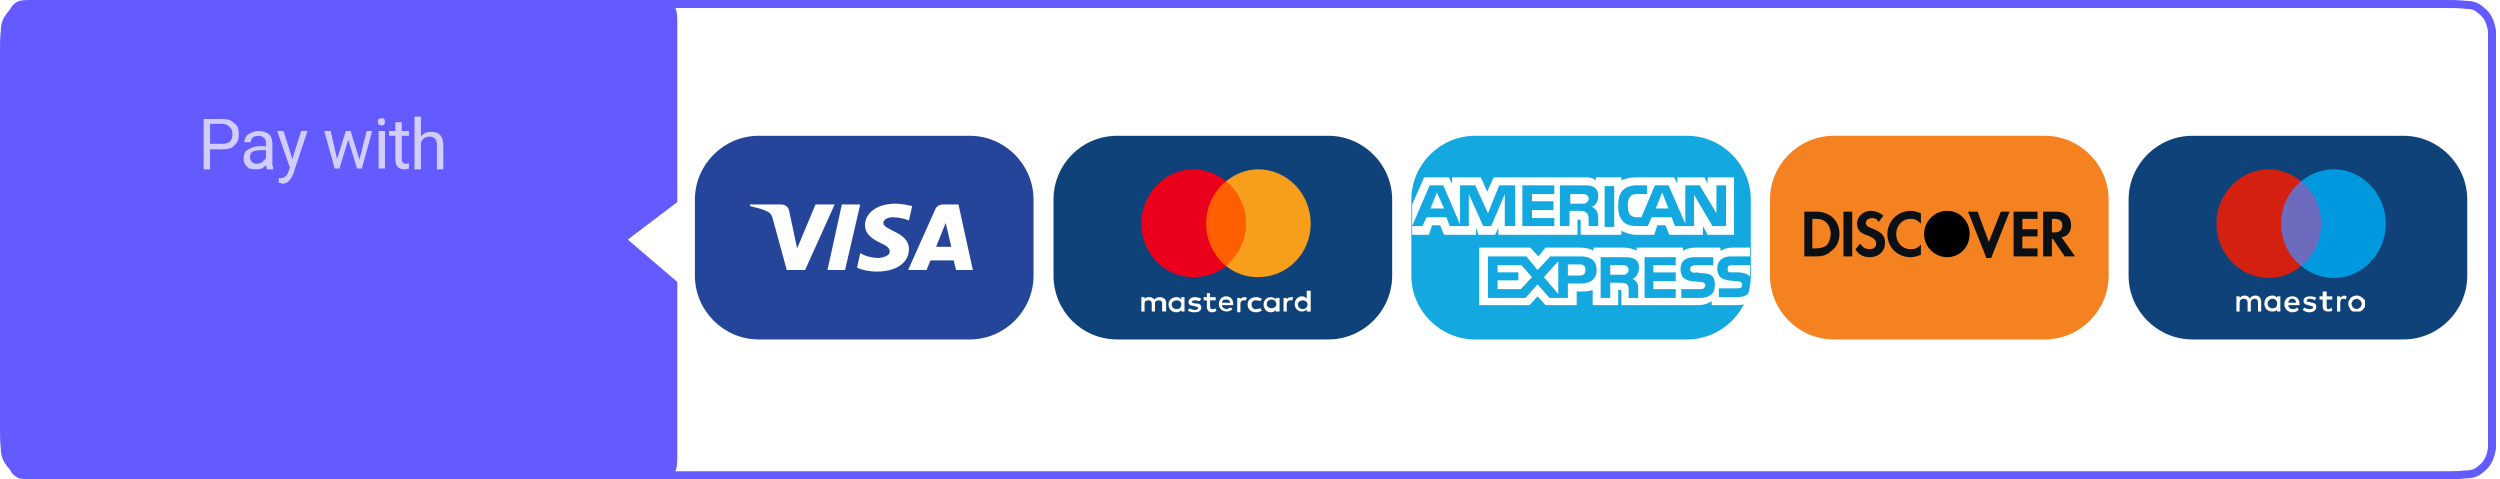 <svg version="1.2" xmlns="http://www.w3.org/2000/svg" viewBox="0 0 313 60" width="313" height="60">
	<title>bitpay-svg</title>
	<defs>
		<linearGradient id="g1" x1="242.1" y1="26.9" x2="245.8" y2="31.1" gradientUnits="userSpaceOnUse">
			<stop offset="0" stop-color="#f34f26"/>
			<stop offset="1" stop-color="#f69e35"/>
		</linearGradient>
		<clipPath clipPathUnits="userSpaceOnUse" id="cp1">
			<path d="m1.26 1.13c-0.23 0.44-0.23 1.02-0.23 2.18v53.38c0 1.16 0 1.74 0.23 2.18 0.2 0.39 0.51 0.71 0.9 0.9 0.45 0.23 1.03 0.23 2.18 0.23h77.18c1.16 0 1.74 0 2.18-0.23 0.39-0.19 0.7-0.51 0.9-0.9 0.23-0.44 0.23-1.02 0.23-2.18v-21.39l-6.21-5.3 6.21-4.68v-22.01c0-1.16 0-1.74-0.23-2.18-0.2-0.39-0.51-0.71-0.9-0.9-0.44-0.23-1.02-0.23-2.18-0.23h-77.18c-1.15 0-1.73 0-2.18 0.23-0.39 0.19-0.7 0.51-0.9 0.9z"/>
		</clipPath>
	</defs>
	<style>
		.s0 { fill: #ffffff;stroke: #635bff;stroke-width: 1 } 
		.s1 { fill: #635bff } 
		.s2 { fill: #13a8e0 } 
		.s3 { fill: #ffffff } 
		.s4 { fill: #f58220 } 
		.s5 { fill: url(#g1) } 
		.s6 { fill: #000000 } 
		.s7 { fill: #0b1015 } 
		.s8 { fill: #10427a } 
		.s9 { fill: #6c6bbd } 
		.s10 { fill: #d32011 } 
		.s11 { fill: #0099df } 
		.s12 { fill: #ff5f00 } 
		.s13 { fill: #eb001b } 
		.s14 { fill: #f79e1b } 
		.s15 { fill: #25459a } 
		.s16 { opacity: .7;fill: #ffffff } 
	</style>
	<path id="Layer" class="s0" d="m6.6 0.5h299.3c1.2 0 2 0 2.7 0.1 0.7 0 1.1 0.1 1.5 0.3 0.6 0.4 1.2 0.9 1.5 1.6 0.2 0.4 0.3 0.8 0.4 1.4 0 0.7 0 1.6 0 2.7v46.8c0 1.1 0 2 0 2.7-0.1 0.6-0.2 1-0.4 1.4-0.3 0.7-0.9 1.2-1.5 1.6-0.4 0.2-0.8 0.3-1.5 0.3-0.7 0.1-1.5 0.1-2.7 0.1h-299.3c-1.1 0-2 0-2.7-0.1-0.6 0-1-0.1-1.4-0.3-0.7-0.4-1.2-0.9-1.6-1.6-0.2-0.4-0.3-0.8-0.3-1.4-0.1-0.7-0.1-1.6-0.1-2.7v-46.8c0-1.1 0-2 0.1-2.7 0-0.6 0.1-1 0.3-1.4 0.4-0.7 0.9-1.2 1.6-1.6 0.4-0.2 0.8-0.3 1.4-0.3 0.7-0.1 1.6-0.1 2.7-0.1z"/>
	<path id="Layer" fill-rule="evenodd" class="s1" d="m1.3 1.1c-0.3 0.5-0.3 1.1-0.3 2.2v53.4c0 1.1 0 1.7 0.3 2.2 0.2 0.4 0.5 0.7 0.9 0.9 0.4 0.2 1 0.2 2.1 0.2h77.2c1.2 0 1.8 0 2.2-0.2 0.4-0.2 0.7-0.5 0.9-0.9 0.2-0.5 0.2-1.1 0.2-2.2v-21.4l-6.2-5.3 6.2-4.7v-22c0-1.1 0-1.7-0.2-2.2-0.2-0.4-0.5-0.7-0.9-0.9-0.4-0.2-1-0.2-2.2-0.2h-77.2c-1.1 0-1.7 0-2.1 0.2-0.4 0.2-0.7 0.5-0.9 0.9z"/>
	<g id="Rounded">
		<g id="Large">
			<g id="large/american-express">
				<path id="Background" class="s2" d="m176.7 25c0-4.4 3.6-8 8-8h26.5c4.4 0 8 3.6 8 8v9.5c0 4.4-3.6 8-8 8h-26.5c-4.4 0-8-3.6-8-8z"/>
				<g id="Logo">
					<g id="amex">
						<path id="Shape" fill-rule="evenodd" class="s3" d="m176.8 25.6l1.5-3.4h3.1l0.4 0.8v-0.8h3.6l0.8 1.8 0.8-1.8h11.5c0.5 0 1 0.1 1.3 0.4v-0.4h3.2v0.4c0.5-0.3 1.2-0.4 2-0.4h4.6l0.4 0.8v-0.8h3.4l0.4 0.8v-0.8h3.3v7.2h-3.3l-0.6-1.1v1.1h-4.2l-0.5-1.2h-1l-0.4 1.2h-2.2c-0.8 0-1.5-0.3-1.9-0.5v0.5h-5.1v-1.7c0-0.2-0.1-0.2-0.2-0.2h-0.2v1.9h-9.9v-0.9l-0.4 0.9h-2.1l-0.3-0.9v0.9h-4l-0.5-1.2h-1l-0.4 1.2h-2.1zm22.7-2.2c-0.4-0.2-0.8-0.2-1.4-0.2h-2.8v5.1h1.2v-1.9h1.3c0.4 0 0.7 0.1 0.9 0.3 0.2 0.2 0.2 0.6 0.2 1v0.6h1.2v-1c0-0.5-0.1-0.7-0.2-0.9-0.1-0.2-0.4-0.4-0.6-0.5 0.3-0.1 0.8-0.5 0.8-1.4 0-0.5-0.2-0.9-0.6-1.1zm16.6-0.2h-1.2v3.5l-2.1-3.5h-1.8v4.8l-2.1-4.8h-1.7l-1.7 4h-0.5c-0.4 0-0.7-0.1-0.9-0.3q-0.3-0.3-0.3-1.2c0-0.5 0.1-0.9 0.3-1.1 0.3-0.3 0.5-0.3 1-0.3h1.1v-1.1h-1.2q-1.2 0-1.8 0.6c-0.5 0.5-0.6 1.2-0.6 2 0 0.9 0.2 1.5 0.6 1.9 0.4 0.5 1.2 0.6 1.7 0.6h1.4l0.5-1.1h2.5l0.4 1.1h2.4v-3.9l2.3 3.9h1.7zm-26.4 5.1v-5.1h-2l-1.4 3.5-1.6-3.5h-1.9v4.9l-2.1-4.9h-1.7l-2.2 5.1h1.3l0.5-1.1h2.5l0.4 1.1h2.4v-4l1.8 4h1l1.7-4v4zm4.9-1h-2.8v-1h2.7v-1.1h-2.7v-0.9h2.8v-1.1h-4v5.1h4zm4-1.9c-0.1 0.1-0.3 0.1-0.6 0.1h-1.4v-1.2h1.5c0.2 0 0.4 0 0.5 0.1q0.3 0.1 0.3 0.5 0 0.3-0.3 0.5zm2.3 3h1.2v-5.1h-1.2zm6.4-2.3l0.8-2 0.8 2zm-28.2 0l0.8-2 0.9 2z"/>
						<path id="Shape" fill-rule="evenodd" class="s3" d="m219.1 37.9c-0.5 0.2-1.1 0.3-1.7 0.3h-3.1v-0.5c-0.4 0.3-1 0.5-1.6 0.5h-9.7v-1.7c0-0.2-0.1-0.2-0.3-0.2h-0.1v1.9h-3.2v-1.9c-0.5 0.2-1.2 0.2-1.7 0.2h-0.3v1.7h-3.9l-1-1.1-1 1.1h-6.3v-7.2h6.4l1 1.1 0.9-1.1h4.3c0.5 0 1.3 0.1 1.7 0.4v-0.4h3.8c0.4 0 1.2 0.1 1.6 0.4v-0.4h5.8v0.4c0.3-0.2 0.9-0.4 1.5-0.4h3.2v0.4c0.4-0.2 0.8-0.4 1.5-0.4h2.2v1.1h-2.4c-1.2 0-1.7 0.7-1.7 1.5 0 1.6 1.4 1.5 2.5 1.6q0.3 0 0.4 0.1 0.2 0.1 0.2 0.3 0 0.2-0.1 0.4-0.2 0.1-0.5 0.1h-2.3v1.1h2.3c0.7 0 1.3-0.2 1.6-0.7zm0-3.2q0-0.1-0.1-0.2c-0.3-0.2-0.7-0.4-1.4-0.4h-0.6q-0.3 0-0.5 0-0.2-0.1-0.2-0.4 0-0.3 0.1-0.4c0.2-0.1 0.3-0.1 0.5-0.1h2.2zm-6.1-0.5l-0.6-0.1q-0.3 0.1-0.5 0c-0.2-0.1-0.3-0.2-0.3-0.4q0-0.2 0.2-0.4c0.1 0 0.3-0.1 0.5-0.1h2.2v-1h-2.4c-1.3 0-1.7 0.7-1.7 1.5 0 1.6 1.4 1.5 2.5 1.6q0.3 0 0.4 0.1 0.2 0.1 0.2 0.3 0 0.2-0.2 0.4-0.1 0.1-0.5 0.1h-2.3v1.1h2.3c1.2 0 1.9-0.5 1.9-1.6 0-0.6-0.1-0.9-0.3-1.1-0.3-0.3-0.8-0.4-1.4-0.4zm-7.8-0.7c0-0.6-0.2-0.9-0.6-1.1-0.4-0.2-0.8-0.2-1.4-0.2h-2.8v5.1h1.2v-1.9h1.3c0.4 0 0.7 0.1 0.8 0.2 0.3 0.3 0.2 0.7 0.2 1v0.7h1.2v-1c0-0.5 0-0.7-0.2-1-0.1-0.1-0.3-0.3-0.5-0.4 0.3-0.1 0.8-0.5 0.8-1.4zm-1.6 0.8c-0.1 0.1-0.3 0.1-0.5 0.1h-1.5v-1.2h1.5c0.2 0 0.4 0 0.5 0.1q0.3 0.1 0.3 0.5 0 0.3-0.3 0.5zm2.3 3h3.9v-1.1h-2.8v-1h2.8v-1.1h-2.8v-0.9h2.8v-1h-3.9zm-8-5.2h-3.8l-1.6 1.7-1.4-1.7h-4.8v5.2h4.7l1.5-1.7 1.5 1.7h2.3v-1.8h1.5c1 0 2.1-0.3 2.1-1.7 0-1.4-1.1-1.7-2-1.7zm-2.8 4.7l-1.8-2.1 1.8-2zm-4.7-0.6h-2.9v-1.1h2.6v-1h-2.6v-0.9h3l1.3 1.5zm7.4-1.7h-1.5v-1.4h1.5c0.4 0 0.7 0.2 0.7 0.7 0 0.4-0.2 0.7-0.7 0.7z"/>
					</g>
				</g>
			</g>
		</g>
	</g>
	<g id="Rounded">
		<g id="Large">
			<g id="large/discover">
				<path id="Background" class="s4" d="m221.6 25c0-4.4 3.6-8 8-8h26.4c4.4 0 8 3.6 8 8v9.5c0 4.4-3.6 8-8 8h-26.4c-4.4 0-8-3.6-8-8z"/>
				<g id="Logo">
					<g id="discover">
						<g id="Group">
							<g id="path-2-link">
								<path id="path-2" fill-rule="evenodd" class="s5" d="m243.8 32.2c-1.6 0-2.9-1.3-2.9-2.9 0-1.6 1.3-2.9 2.9-2.9 1.6 0 2.8 1.3 2.8 2.9 0 1.6-1.2 2.9-2.8 2.9z"/>
							</g>
							<g id="path-2-link">
								<path id="path-2" class="s6" d="m243.8 32.2c-1.6 0-2.9-1.3-2.9-2.9 0-1.6 1.3-2.9 2.9-2.9 1.6 0 2.8 1.3 2.8 2.9 0 1.6-1.2 2.9-2.8 2.9z"/>
							</g>
						</g>
						<path id="Shape" fill-rule="evenodd" class="s7" d="m230.3 29.3c0 0.8-0.3 1.6-1 2.1-0.5 0.5-1.1 0.7-1.9 0.7h-1.5v-5.6h1.5c1.7 0 2.9 1.1 2.9 2.8zm-1.1 0c0-0.6-0.2-1.1-0.5-1.4-0.4-0.4-0.8-0.5-1.5-0.5h-0.3v3.7h0.3c0.7 0 1.1-0.1 1.5-0.4 0.3-0.3 0.5-0.9 0.5-1.4zm1.6-2.8h1.1v5.6h-1.1zm5.2 3.9c0 1.1-0.8 1.8-1.9 1.8-0.8 0-1.4-0.3-1.8-1l0.6-0.7c0.3 0.5 0.7 0.7 1.2 0.7 0.5 0 0.8-0.3 0.8-0.7q0-0.4-0.3-0.6c-0.1-0.1-0.3-0.2-0.7-0.4-1-0.3-1.4-0.7-1.4-1.5 0-0.9 0.8-1.6 1.7-1.6q0.9 0 1.6 0.6l-0.6 0.8c-0.2-0.4-0.5-0.5-0.8-0.5-0.5 0-0.8 0.3-0.8 0.6 0 0.3 0.2 0.5 0.8 0.7 1.2 0.5 1.6 0.9 1.6 1.8zm3.2-4c0.4 0 0.8 0.1 1.3 0.3v1.3c-0.5-0.5-0.8-0.6-1.3-0.6-1 0-1.8 0.8-1.8 1.9 0 1.1 0.8 1.9 1.8 1.9 0.5 0 0.9-0.1 1.3-0.6v1.3c-0.5 0.2-0.9 0.3-1.3 0.3-1.6 0-2.9-1.2-2.9-2.9 0-1.6 1.3-2.9 2.9-2.9zm11.3 0.1h1.1l-2.3 5.8h-0.6l-2.3-5.8h1.2l1.4 3.8zm1.6 0h3v0.9h-1.9v1.3h1.9v0.9h-1.9v1.5h1.9v1h-3zm6 3.2l1.7 2.4h-1.3l-1.5-2.2h-0.1v2.2h-1.1v-5.6h1.6c1.2 0 1.9 0.6 1.9 1.7 0 0.8-0.4 1.4-1.2 1.5zm0.1-1.5q0-0.8-1-0.8h-0.3v1.7h0.3q1 0 1-0.9z"/>
					</g>
				</g>
			</g>
		</g>
	</g>
	<g id="Rounded">
		<g id="Large">
			<g id="large/maestro">
				<path id="Background" class="s8" d="m266.5 25c0-4.4 3.6-8 8-8h26.4c4.4 0 8 3.6 8 8v9.5c0 4.4-3.6 8-8 8h-26.4c-4.4 0-8-3.6-8-8z"/>
				<g id="Logo">
					<g id="maestro">
						<path id="Shape" class="s9" d="m285.2 22.7h5.8v10.6h-5.8z"/>
						<path id="Shape" class="s10" d="m285.6 28c0-2.2 1-4.1 2.5-5.3-1.1-0.9-2.5-1.5-4-1.5-3.7 0-6.6 3.1-6.6 6.8 0 3.7 2.9 6.8 6.6 6.8 1.5 0 2.9-0.6 4-1.5-1.5-1.2-2.5-3.1-2.5-5.3z"/>
						<path id="Shape" class="s11" d="m298.7 28c0 3.7-2.9 6.8-6.5 6.8-1.6 0-3-0.6-4.1-1.5 1.5-1.2 2.5-3.1 2.5-5.3 0-2.2-1-4.1-2.5-5.3 1.1-0.9 2.5-1.5 4.1-1.5 3.6 0 6.5 3.1 6.5 6.8z"/>
					</g>
					<path id="Shape" fill-rule="evenodd" class="s3" d="m293.5 37c0.1 0 0.2 0.1 0.3 0.1l-0.1 0.4q-0.1-0.1-0.3-0.1-0.4 0-0.4 0.5v1.1h-0.4v-1.9h0.4v0.2c0.1-0.1 0.3-0.3 0.5-0.3zm-1.5 0.5h-0.7v0.8c0 0.2 0 0.4 0.2 0.4q0.2 0 0.4-0.2l0.1 0.4c-0.1 0.1-0.3 0.1-0.5 0.1-0.5 0-0.7-0.2-0.7-0.7v-0.8h-0.4v-0.4h0.4v-0.6h0.5v0.6h0.7zm-4.1 0.7h-1.4c0 0.4 0.3 0.5 0.6 0.5q0.3 0 0.5-0.2l0.2 0.3q-0.3 0.3-0.8 0.3c-0.5 0-1-0.4-1-1 0-0.6 0.4-1 1-1 0.6 0 0.9 0.4 0.9 1q0 0 0 0.1zm-0.4-0.3q-0.1-0.5-0.5-0.5c-0.3 0-0.5 0.2-0.5 0.5zm2.3-0.3c-0.1-0.1-0.4-0.2-0.6-0.2q-0.4 0-0.4 0.3c0 0.1 0.2 0.1 0.4 0.1l0.2 0.1c0.4 0 0.6 0.2 0.6 0.5 0 0.4-0.3 0.7-0.9 0.7q-0.4 0-0.8-0.3l0.2-0.3c0.1 0.1 0.4 0.2 0.6 0.2q0.5 0 0.5-0.2 0-0.2-0.3-0.2l-0.3-0.1q-0.6-0.1-0.6-0.5c0-0.4 0.3-0.6 0.8-0.6q0.5 0 0.8 0.2zm5.3-0.6q0.2 0 0.4 0.1 0.2 0.1 0.3 0.2 0.2 0.2 0.3 0.3 0 0.2 0 0.4 0 0.3 0 0.4-0.1 0.2-0.3 0.4-0.1 0.1-0.3 0.2-0.2 0-0.4 0-0.3 0-0.5 0-0.2-0.1-0.3-0.2-0.1-0.2-0.2-0.4-0.1-0.1-0.1-0.4 0-0.2 0.1-0.4 0.1-0.1 0.2-0.3 0.1-0.1 0.3-0.2 0.2-0.1 0.5-0.1zm0 0.4q-0.2 0-0.3 0.1-0.1 0-0.2 0.1-0.1 0.1-0.1 0.2-0.1 0.1-0.1 0.2 0 0.2 0.1 0.3 0 0.1 0.1 0.2 0.1 0.1 0.2 0.1 0.1 0.1 0.3 0.1 0.1 0 0.2-0.1 0.1 0 0.2-0.1 0.1-0.1 0.1-0.2 0.1-0.1 0.1-0.3 0-0.1-0.1-0.2 0-0.1-0.1-0.2-0.1-0.1-0.2-0.1-0.1-0.1-0.2-0.1zm-9.6 1.6h-0.4v-0.2q-0.2 0.2-0.6 0.2c-0.6 0-1-0.4-1-1 0-0.6 0.4-1 1-1q0.4 0 0.6 0.3v-0.2h0.4zm-0.4-1c0-0.3-0.2-0.6-0.6-0.6-0.3 0-0.6 0.3-0.6 0.6 0 0.4 0.3 0.6 0.6 0.6 0.4 0 0.6-0.2 0.6-0.6zm-2.4 1v-1.1q0-0.5-0.4-0.5c-0.3 0-0.5 0.2-0.5 0.5v1.1h-0.4v-1.1q0-0.5-0.5-0.5c-0.3 0-0.5 0.2-0.5 0.5v1.1h-0.4v-1.9h0.4v0.2c0.2-0.2 0.4-0.3 0.6-0.3q0.5 0 0.7 0.4c0.1-0.3 0.4-0.4 0.7-0.4 0.4 0 0.7 0.3 0.7 0.8v1.2z"/>
				</g>
			</g>
		</g>
	</g>
	<g id="Rounded">
		<g id="Large">
			<g id="large/mastercard">
				<path id="Background" class="s8" d="m131.9 25c0-4.4 3.5-8 8-8h26.4c4.4 0 8 3.6 8 8v9.5c0 4.4-3.6 8-8 8h-26.4c-4.5 0-8-3.6-8-8z"/>
				<g id="Logo">
					<g id="mastercard">
						<path id="Rectangle-path" class="s12" d="m150.6 22.7h5.8v10.6h-5.8z"/>
						<path id="Shape" class="s13" d="m151 28c0-2.2 1-4.1 2.5-5.3-1.1-0.9-2.5-1.5-4.1-1.5-3.6 0-6.5 3.1-6.5 6.8 0 3.7 2.9 6.7 6.5 6.7 1.6 0 3-0.5 4.1-1.4-1.5-1.2-2.5-3.2-2.5-5.3z"/>
						<path id="Shape" class="s14" d="m164.1 28c0 3.7-2.9 6.7-6.6 6.7-1.5 0-2.9-0.5-4-1.4 1.5-1.3 2.5-3.2 2.5-5.3 0-2.2-1-4.1-2.5-5.3 1.1-0.9 2.5-1.5 4-1.5 3.7 0 6.6 3.1 6.6 6.8z"/>
					</g>
					<path id="Shape" fill-rule="evenodd" class="s3" d="m145.5 39v-1q0-0.4-0.4-0.4c-0.3 0-0.5 0.1-0.5 0.4v1h-0.4v-1q0-0.4-0.4-0.4c-0.3 0-0.5 0.1-0.5 0.4v1h-0.4v-1.8h0.4v0.2c0.2-0.2 0.4-0.2 0.6-0.2q0.4 0 0.6 0.3c0.2-0.2 0.5-0.3 0.7-0.3 0.5 0 0.8 0.3 0.8 0.7v1.1zm6.7-1.4h-0.7v0.8q0 0.3 0.3 0.3c0.1 0 0.3 0 0.4-0.1l0.1 0.3c-0.1 0.1-0.3 0.2-0.5 0.2-0.5 0-0.7-0.3-0.7-0.7v-0.8h-0.4v-0.4h0.4v-0.5h0.4v0.5h0.7zm3.9-0.3l-0.1 0.3q-0.1 0-0.3 0-0.4 0-0.4 0.5v1h-0.4v-1.8h0.4v0.2c0.1-0.2 0.3-0.3 0.5-0.3 0.1 0 0.2 0 0.3 0.1zm-5.9 0.4c-0.1 0-0.3-0.1-0.6-0.1-0.2 0-0.4 0.1-0.4 0.2 0 0.1 0.2 0.1 0.4 0.2h0.2c0.4 0 0.6 0.2 0.6 0.5 0 0.4-0.3 0.6-0.9 0.6-0.3 0-0.6-0.1-0.8-0.2l0.2-0.3c0.2 0.1 0.4 0.2 0.7 0.2 0.3 0 0.4-0.1 0.4-0.3q0-0.1-0.3-0.1l-0.2-0.1c-0.5 0-0.7-0.2-0.7-0.5 0-0.3 0.3-0.6 0.8-0.6 0.3 0 0.6 0.1 0.8 0.2zm11.7-0.5l-0.1 0.4q-0.1 0-0.3 0-0.3 0-0.4 0.4v1h-0.4v-1.7h0.4v0.2c0.1-0.2 0.3-0.3 0.6-0.3 0 0 0.2 0 0.2 0zm-4.6 0c0.2 0 0.5 0.1 0.7 0.2l-0.2 0.3q-0.3-0.1-0.6-0.1c-0.3 0-0.5 0.2-0.5 0.5 0 0.4 0.2 0.6 0.5 0.6q0.3 0 0.6-0.1l0.2 0.3c-0.2 0.1-0.5 0.2-0.7 0.2-0.7 0-1.1-0.4-1.1-1 0-0.5 0.4-0.9 1.1-0.9zm2.9 1.8h-0.5v-0.2q-0.2 0.3-0.6 0.3c-0.5 0-0.9-0.4-0.9-1 0-0.5 0.4-0.9 0.9-0.9q0.4 0 0.6 0.3v-0.2h0.5zm-0.4-0.9c0-0.4-0.3-0.6-0.6-0.6-0.3 0-0.6 0.2-0.6 0.6 0 0.3 0.3 0.5 0.6 0.5 0.3 0 0.6-0.2 0.6-0.5zm-5.4 0v0.1h-1.4c0 0.3 0.3 0.5 0.6 0.5q0.3-0.1 0.5-0.2l0.2 0.2c-0.2 0.2-0.5 0.3-0.7 0.3-0.6 0-1-0.4-1-0.9 0-0.6 0.4-1 0.9-1 0.6 0 0.9 0.4 0.9 1zm-1.4-0.2h1c0-0.3-0.2-0.4-0.5-0.4-0.3 0-0.5 0.1-0.5 0.4zm11.1 1.1h-0.5v-0.3q-0.2 0.3-0.6 0.3c-0.5 0-0.9-0.4-0.9-0.9 0-0.6 0.4-1 0.9-1q0.4 0 0.6 0.3v-1h0.5zm-0.4-0.9c0-0.3-0.3-0.5-0.6-0.5-0.3 0-0.6 0.2-0.6 0.5 0 0.4 0.3 0.6 0.6 0.6 0.3 0 0.6-0.2 0.6-0.6zm-15.4 0.9h-0.4v-0.2q-0.2 0.3-0.6 0.3c-0.6 0-1-0.4-1-1 0-0.5 0.4-0.9 1-0.9q0.4 0 0.6 0.3v-0.3h0.4zm-0.4-0.9c0-0.3-0.2-0.5-0.6-0.5-0.3 0-0.6 0.2-0.6 0.5 0 0.4 0.3 0.6 0.6 0.6 0.4 0 0.6-0.2 0.6-0.6z"/>
				</g>
			</g>
		</g>
	</g>
	<g id="Rounded">
		<g id="Large">
			<g id="large/visa">
				<path id="Background" class="s15" d="m87 25c0-4.4 3.6-8 8-8h26.4c4.4 0 8 3.6 8 8v9.5c0 4.4-3.6 8-8 8h-26.4c-4.4 0-8-3.6-8-8z"/>
				<g id="Logo">
					<path id="Shape" fill-rule="evenodd" class="s3" d="m112.1 25.5c0.9 0 1.6 0.2 2.1 0.3l-0.4 1.8c-1-0.4-1.9-0.4-2.2-0.4-0.7 0.1-1 0.4-1 0.7 0 1 3.2 1.1 3.2 3.3 0 1.7-1.6 2.8-4 2.8-1 0-1.9-0.2-2.5-0.5l0.4-1.8c0.6 0.3 1.2 0.6 2.4 0.6 0.6-0.1 1.3-0.3 1.3-0.8 0-0.4-0.3-0.7-1.2-1.1-0.8-0.4-1.9-1-1.9-2.2 0-1.6 1.6-2.7 3.8-2.7zm7.9 0.1l1.8 8.2h-2.1l-0.3-1.2h-2.9l-0.5 1.2h-2.3l3.4-7.6c0.1-0.3 0.5-0.6 0.9-0.6zm-2.8 5.3h1.9l-0.7-3zm-9.5-5.3l-1.9 8.2h-2.2l1.8-8.2zm-3.2 0l-3.7 8.2h-2.3l-1.8-6.6c-0.2-0.4-0.2-0.5-0.6-0.7-0.5-0.3-1.4-0.5-2.2-0.7v-0.2h3.9c0.5 0 0.9 0.3 1 0.8l1 4.7 2.3-5.5z"/>
				</g>
			</g>
		</g>
	</g>
	<g id="Clip-Path" clip-path="url(#cp1)">
		<g id="Layer">
			<path id="Layer" fill-rule="evenodd" class="s16" d="m55.5 21.2h-0.8v-3q0-0.6-0.2-0.8-0.3-0.3-0.7-0.3-0.4 0-0.7 0.2-0.3 0.2-0.4 0.6v3.3h-0.8v-6.6h0.8v2.5q0.2-0.3 0.6-0.5 0.3-0.1 0.7-0.1 1.5 0 1.5 1.7zm-7.7-6.4q0.2 0 0.3 0.1 0.1 0.1 0.1 0.3 0 0.2-0.1 0.4-0.1 0.1-0.3 0.1-0.2 0-0.4-0.1-0.1-0.2-0.1-0.4 0-0.2 0.1-0.3 0.2-0.1 0.4-0.1zm-18.1 1q0.2 0.4 0.2 1 0 0.6-0.2 1-0.3 0.4-0.7 0.7-0.5 0.2-1.2 0.2h-1.5v2.5h-0.8v-6.3h2.3q0.7 0 1.1 0.2 0.5 0.3 0.8 0.7zm-0.6 1q0-0.3-0.1-0.6-0.2-0.3-0.5-0.5-0.3-0.2-0.7-0.2h-1.5v2.5h1.5q0.7 0 1-0.3 0.3-0.3 0.3-0.9zm5 3.3q0 0.3 0 0.6 0.1 0.2 0.1 0.4v0.1h-0.8q0-0.2-0.1-0.5-0.2 0.2-0.5 0.4-0.4 0.1-0.8 0.1-0.4 0-0.8-0.1-0.3-0.2-0.5-0.5-0.2-0.3-0.2-0.7 0-0.5 0.2-0.9 0.3-0.3 0.8-0.5 0.4-0.2 1-0.2h0.8v-0.3q0-0.5-0.2-0.7-0.3-0.3-0.7-0.3-0.3 0-0.6 0.1-0.2 0.1-0.3 0.3-0.1 0.2-0.1 0.4h-0.8q0-0.4 0.2-0.7 0.2-0.3 0.7-0.5 0.4-0.2 0.9-0.2 0.5 0 0.9 0.2 0.4 0.1 0.6 0.5 0.2 0.4 0.2 0.9zm-1.1 0q0.2-0.1 0.3-0.3v-1h-0.6q-0.7 0-1.1 0.2-0.3 0.2-0.3 0.7 0 0.2 0.1 0.4 0.1 0.2 0.3 0.3 0.2 0.1 0.4 0.1 0.3 0 0.5-0.1 0.3-0.1 0.4-0.3zm5.5-3.7l-1.8 5.4q-0.2 0.5-0.5 0.8-0.3 0.4-0.8 0.4-0.1 0-0.3-0.1-0.1 0-0.2 0v-0.6q0.1 0 0.1 0 0.1 0 0.1 0 0.4 0 0.6-0.2 0.3-0.2 0.4-0.6l0.2-0.5-1.6-4.6h0.8l1.1 3.5 1.1-3.5zm6.2 4.7l-1.1-3.6-1.1 3.6h-0.6l-1.3-4.7h0.8l0.8 3.5 1.1-3.5h0.6l1.1 3.6 0.9-3.6h0.7l-1.3 4.7zm3.5-4.7v4.7h-0.8v-4.7zm3 4.7q-0.3 0.1-0.6 0.1-0.5 0-0.8-0.3-0.3-0.3-0.3-1v-2.9h-0.8v-0.6h0.8v-1.1h0.8v1.1h0.9v0.6h-0.9v2.9q0 0.4 0.2 0.5 0.1 0.1 0.3 0.1 0.1 0 0.2 0 0.1 0 0.2-0.1z"/>
			<filter id="f0">
				<feFlood flood-color="#ffffff" flood-opacity="1" />
				<feBlend mode="normal" in2="SourceGraphic"/>
				<feComposite in2="SourceAlpha" operator="in" />
			</filter>
			<g id="Layer" filter="url(#f0)">
				<path id="Layer" fill-rule="evenodd" class="s1" d="m67.6 36.8h-7.3c0.2 1.7 1.5 2.2 2.9 2.2 1.5 0 2.6-0.3 3.6-0.8v3c-1 0.6-2.3 1-4.1 1-3.6 0-6.1-2.3-6.1-6.8 0-3.8 2.1-6.8 5.6-6.8 3.6 0 5.4 3 5.4 6.8 0 0.4 0 1.2 0 1.4zm-3.5-2.8c0-1.7-1-2.4-1.9-2.4-0.9 0-1.9 0.7-1.9 2.4z"/>
				<path id="Layer" fill-rule="evenodd" class="s1" d="m55.9 35.3c0 4.7-2.4 6.9-5.1 6.9-1.3 0-2.1-0.6-2.6-1v4.2l-3.8 0.8v-17.3h3.3l0.2 0.9c0.5-0.5 1.5-1.2 2.9-1.2 2.6 0 5.1 2.4 5.1 6.7zm-3.7 0.1c0-2-0.9-3.5-2.3-3.5-0.8 0-1.4 0.3-1.7 0.8v5.5c0.3 0.4 0.8 0.7 1.7 0.7 1.4 0 2.3-1.5 2.3-3.5z"/>
				<path id="Layer" class="s1" d="m39.3 27.7l3.7-0.8v-3l-3.7 0.8z"/>
				<path id="Layer" class="s1" d="m39.3 28.9h3.7v13h-3.7z"/>
				<path id="Layer" fill-rule="evenodd" class="s1" d="m35.3 30l-0.2-1.1h-3.2v13h3.7v-8.8c0.9-1.2 2.3-1 2.8-0.8v-3.4c-0.5-0.2-2.2-0.5-3.1 1.1z"/>
				<path id="Layer" fill-rule="evenodd" class="s1" d="m27.9 25.6l-3.7 0.8v11.9c0 2.2 1.7 3.9 3.9 3.9 1.2 0 2.1-0.3 2.6-0.5v-3c-0.5 0.2-2.9 0.8-2.9-1.4v-5.3h2.9v-3.1h-2.9z"/>
				<path id="Layer" fill-rule="evenodd" class="s1" d="m17.8 32.7c0-0.6 0.5-0.8 1.3-0.8 1.1 0 2.5 0.3 3.7 0.9v-3.5c-1.3-0.5-2.5-0.7-3.7-0.7-3.1 0-5.1 1.6-5.1 4.2 0 4.1 5.7 3.5 5.7 5.3 0 0.6-0.6 0.9-1.4 0.9-1.3 0-2.8-0.5-4.1-1.2v3.5c1.4 0.6 2.8 0.9 4.1 0.9 3.1 0 5.2-1.6 5.2-4.2 0-4.5-5.7-3.7-5.7-5.3z"/>
			</g>
		</g>
	</g>
</svg>
